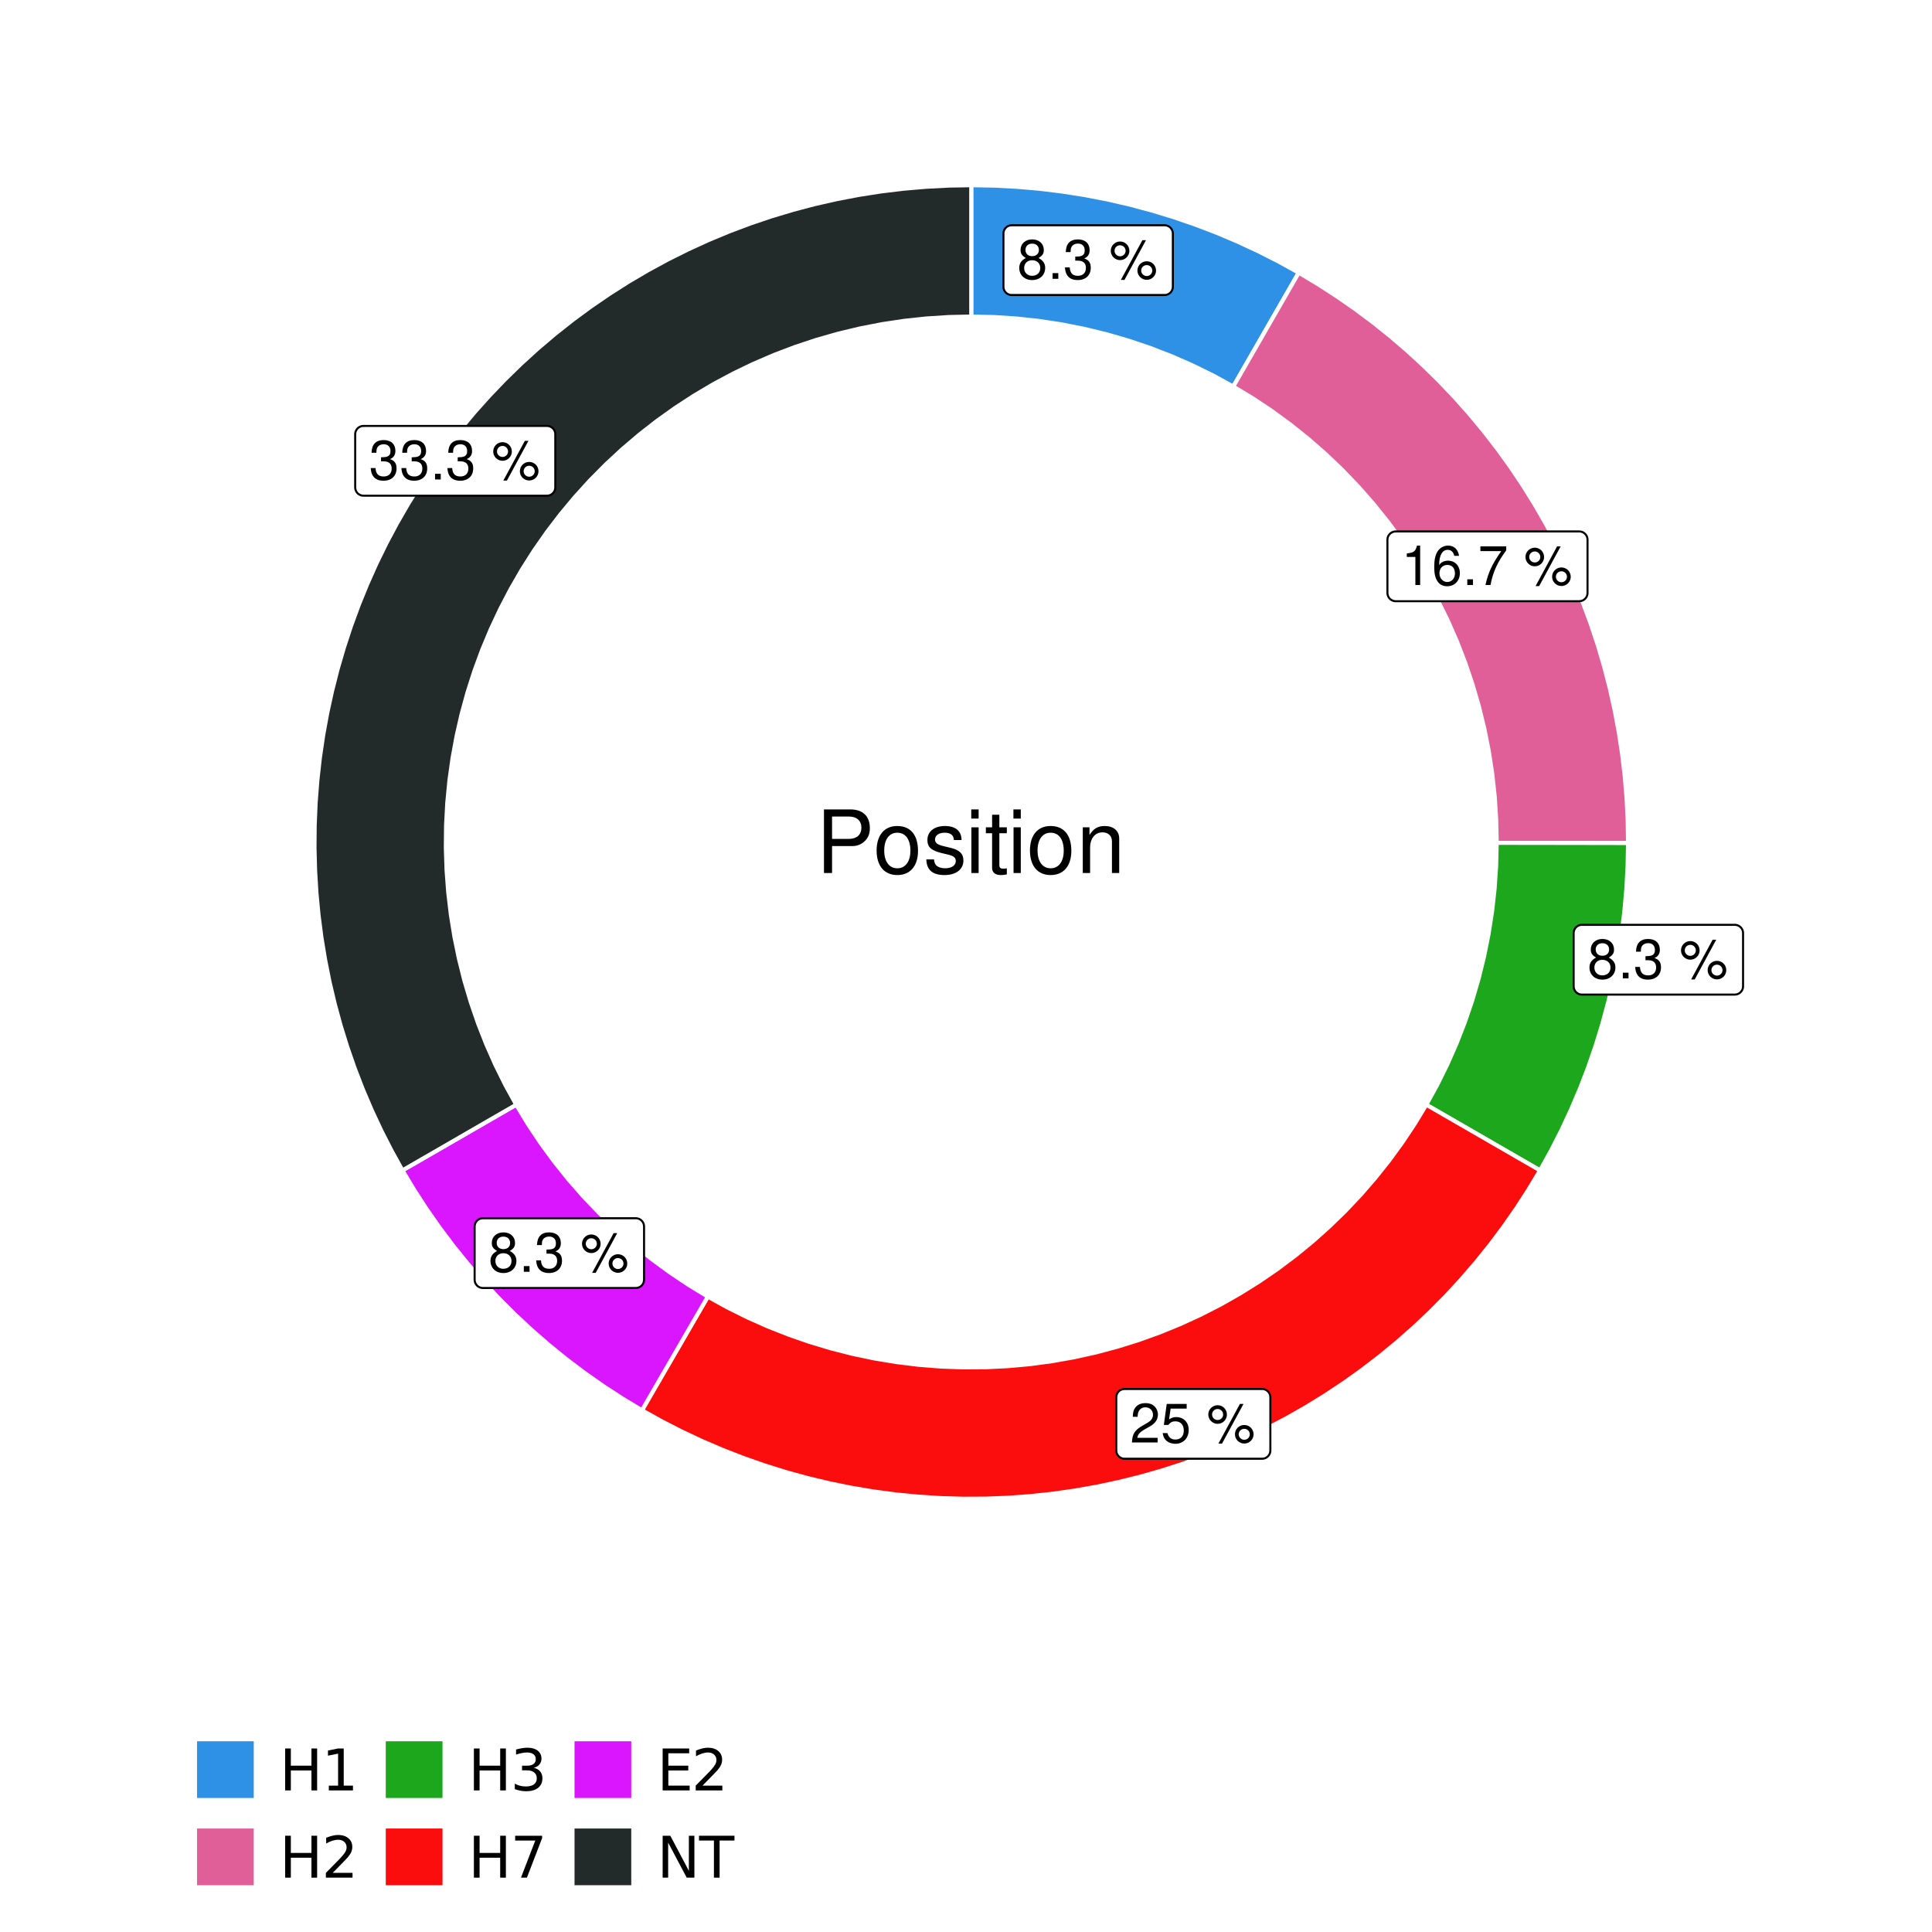 <?xml version="1.0" encoding="UTF-8"?>
<svg xmlns="http://www.w3.org/2000/svg" xmlns:xlink="http://www.w3.org/1999/xlink" width="504pt" height="504pt" viewBox="0 0 504 504" version="1.1">
<defs>
<g>
<symbol overflow="visible" id="glyph0-0">
<path style="stroke:none;" d=""/>
</symbol>
<symbol overflow="visible" id="glyph0-1">
<path style="stroke:none;" d="M 5.562 -5.422 C 6.609 -6.062 6.938 -6.562 6.938 -7.531 C 6.938 -9.156 5.703 -10.281 3.906 -10.281 C 2.141 -10.281 0.875 -9.156 0.875 -7.547 C 0.875 -6.562 1.203 -6.078 2.25 -5.422 C 1.094 -4.828 0.531 -4 0.531 -2.859 C 0.531 -0.984 1.906 0.328 3.906 0.328 C 5.906 0.328 7.297 -0.984 7.297 -2.859 C 7.297 -4 6.719 -4.828 5.562 -5.422 Z M 3.906 -9.172 C 4.984 -9.172 5.656 -8.531 5.656 -7.5 C 5.656 -6.547 4.969 -5.906 3.906 -5.906 C 2.844 -5.906 2.156 -6.547 2.156 -7.531 C 2.156 -8.531 2.844 -9.172 3.906 -9.172 Z M 3.906 -4.844 C 5.156 -4.844 6.016 -4.031 6.016 -2.828 C 6.016 -1.594 5.172 -0.781 3.875 -0.781 C 2.656 -0.781 1.812 -1.625 1.812 -2.812 C 1.812 -4.031 2.641 -4.844 3.906 -4.844 Z M 3.906 -4.844 "/>
</symbol>
<symbol overflow="visible" id="glyph0-2">
<path style="stroke:none;" d="M 2.719 -1.484 L 1.234 -1.484 L 1.234 0 L 2.719 0 Z M 2.719 -1.484 "/>
</symbol>
<symbol overflow="visible" id="glyph0-3">
<path style="stroke:none;" d="M 3.141 -4.734 L 3.828 -4.734 C 5.188 -4.734 5.922 -4.094 5.922 -2.859 C 5.922 -1.562 5.141 -0.781 3.844 -0.781 C 2.453 -0.781 1.797 -1.484 1.703 -2.984 L 0.453 -2.984 C 0.516 -2.156 0.656 -1.625 0.891 -1.172 C 1.422 -0.172 2.406 0.328 3.781 0.328 C 5.859 0.328 7.188 -0.922 7.188 -2.875 C 7.188 -4.188 6.703 -4.891 5.484 -5.312 C 6.422 -5.703 6.891 -6.406 6.891 -7.453 C 6.891 -9.219 5.75 -10.281 3.828 -10.281 C 1.797 -10.281 0.719 -9.141 0.672 -6.969 L 1.922 -6.969 C 1.938 -7.594 1.984 -7.953 2.141 -8.266 C 2.438 -8.844 3.062 -9.188 3.844 -9.188 C 4.953 -9.188 5.609 -8.516 5.609 -7.406 C 5.609 -6.688 5.359 -6.234 4.812 -6 C 4.469 -5.859 4.016 -5.797 3.141 -5.781 Z M 3.141 -4.734 "/>
</symbol>
<symbol overflow="visible" id="glyph0-4">
<path style="stroke:none;" d=""/>
</symbol>
<symbol overflow="visible" id="glyph0-5">
<path style="stroke:none;" d="M 2.828 -9.734 C 1.5 -9.734 0.406 -8.641 0.406 -7.312 C 0.406 -5.969 1.5 -4.875 2.844 -4.875 C 4.172 -4.875 5.266 -5.969 5.266 -7.281 C 5.266 -8.656 4.188 -9.734 2.828 -9.734 Z M 2.828 -8.75 C 3.641 -8.75 4.281 -8.109 4.281 -7.297 C 4.281 -6.516 3.625 -5.875 2.844 -5.875 C 2.047 -5.875 1.391 -6.516 1.391 -7.312 C 1.391 -8.109 2.031 -8.75 2.828 -8.75 Z M 8.656 -10.078 L 3.047 0.281 L 3.984 0.281 L 9.594 -10.078 Z M 9.781 -4.578 C 8.453 -4.578 7.359 -3.5 7.359 -2.156 C 7.359 -0.812 8.453 0.266 9.797 0.266 C 11.125 0.266 12.219 -0.812 12.219 -2.141 C 12.219 -3.5 11.141 -4.578 9.781 -4.578 Z M 9.781 -3.578 C 10.594 -3.578 11.234 -2.938 11.234 -2.141 C 11.234 -1.359 10.578 -0.719 9.797 -0.719 C 8.984 -0.719 8.344 -1.359 8.344 -2.156 C 8.344 -2.938 8.984 -3.578 9.781 -3.578 Z M 9.781 -3.578 "/>
</symbol>
<symbol overflow="visible" id="glyph0-6">
<path style="stroke:none;" d="M 3.688 -7.328 L 3.688 0 L 4.938 0 L 4.938 -10.281 L 4.109 -10.281 C 3.672 -8.703 3.391 -8.484 1.453 -8.234 L 1.453 -7.328 Z M 3.688 -7.328 "/>
</symbol>
<symbol overflow="visible" id="glyph0-7">
<path style="stroke:none;" d="M 7.078 -7.609 C 6.844 -9.281 5.766 -10.281 4.219 -10.281 C 3.109 -10.281 2.125 -9.734 1.516 -8.812 C 0.875 -7.812 0.609 -6.562 0.609 -4.688 C 0.609 -2.953 0.859 -1.859 1.469 -0.953 C 2 -0.109 2.891 0.328 4 0.328 C 5.922 0.328 7.297 -1.109 7.297 -3.109 C 7.297 -5 6.016 -6.344 4.203 -6.344 C 3.219 -6.344 2.438 -5.969 1.891 -5.219 C 1.906 -7.766 2.703 -9.172 4.141 -9.172 C 5.016 -9.172 5.625 -8.609 5.828 -7.609 Z M 4.047 -5.234 C 5.266 -5.234 6.016 -4.375 6.016 -3.016 C 6.016 -1.719 5.156 -0.781 4.016 -0.781 C 2.844 -0.781 1.969 -1.766 1.969 -3.078 C 1.969 -4.344 2.812 -5.234 4.047 -5.234 Z M 4.047 -5.234 "/>
</symbol>
<symbol overflow="visible" id="glyph0-8">
<path style="stroke:none;" d="M 7.391 -10.078 L 0.656 -10.078 L 0.656 -8.844 L 6.094 -8.844 C 3.703 -5.422 2.719 -3.312 1.969 0 L 3.297 0 C 3.859 -3.234 5.125 -6 7.391 -9.031 Z M 7.391 -10.078 "/>
</symbol>
<symbol overflow="visible" id="glyph0-9">
<path style="stroke:none;" d="M 7.188 -1.234 L 1.891 -1.234 C 2.016 -2.094 2.469 -2.625 3.719 -3.391 L 5.141 -4.188 C 6.547 -4.969 7.266 -6.016 7.266 -7.281 C 7.266 -8.141 6.922 -8.922 6.328 -9.484 C 5.734 -10.031 4.984 -10.281 4.031 -10.281 C 2.766 -10.281 1.812 -9.828 1.25 -8.938 C 0.891 -8.406 0.734 -7.766 0.719 -6.719 L 1.969 -6.719 C 2 -7.422 2.094 -7.828 2.266 -8.172 C 2.594 -8.797 3.234 -9.188 4 -9.188 C 5.141 -9.188 5.984 -8.359 5.984 -7.25 C 5.984 -6.422 5.516 -5.719 4.625 -5.203 L 3.312 -4.438 C 1.203 -3.234 0.594 -2.266 0.484 -0.016 L 7.188 -0.016 Z M 7.188 -1.234 "/>
</symbol>
<symbol overflow="visible" id="glyph0-10">
<path style="stroke:none;" d="M 6.766 -10.078 L 1.562 -10.078 L 0.812 -4.594 L 1.969 -4.594 C 2.547 -5.297 3.031 -5.531 3.828 -5.531 C 5.172 -5.531 6.016 -4.609 6.016 -3.109 C 6.016 -1.656 5.172 -0.781 3.812 -0.781 C 2.719 -0.781 2.047 -1.344 1.75 -2.469 L 0.5 -2.469 C 0.672 -1.656 0.812 -1.25 1.109 -0.875 C 1.672 -0.109 2.703 0.328 3.844 0.328 C 5.875 0.328 7.297 -1.156 7.297 -3.281 C 7.297 -5.281 5.969 -6.641 4.031 -6.641 C 3.328 -6.641 2.766 -6.453 2.172 -6.031 L 2.578 -8.844 L 6.766 -8.844 Z M 6.766 -10.078 "/>
</symbol>
<symbol overflow="visible" id="glyph1-0">
<path style="stroke:none;" d=""/>
</symbol>
<symbol overflow="visible" id="glyph1-1">
<path style="stroke:none;" d="M 4.188 -7.031 L 9.406 -7.031 C 10.703 -7.031 11.719 -7.422 12.609 -8.219 C 13.609 -9.125 14.047 -10.203 14.047 -11.719 C 14.047 -14.844 12.203 -16.594 8.922 -16.594 L 2.078 -16.594 L 2.078 0 L 4.188 0 Z M 4.188 -8.906 L 4.188 -14.734 L 8.609 -14.734 C 10.625 -14.734 11.844 -13.641 11.844 -11.812 C 11.844 -10 10.625 -8.906 8.609 -8.906 Z M 4.188 -8.906 "/>
</symbol>
<symbol overflow="visible" id="glyph1-2">
<path style="stroke:none;" d="M 6.188 -12.266 C 2.828 -12.266 0.812 -9.875 0.812 -5.875 C 0.812 -1.844 2.828 0.531 6.219 0.531 C 9.578 0.531 11.609 -1.859 11.609 -5.781 C 11.609 -9.922 9.656 -12.266 6.188 -12.266 Z M 6.219 -10.516 C 8.359 -10.516 9.625 -8.766 9.625 -5.812 C 9.625 -2.984 8.312 -1.234 6.219 -1.234 C 4.094 -1.234 2.797 -2.984 2.797 -5.875 C 2.797 -8.766 4.094 -10.516 6.219 -10.516 Z M 6.219 -10.516 "/>
</symbol>
<symbol overflow="visible" id="glyph1-3">
<path style="stroke:none;" d="M 9.969 -8.609 C 9.953 -10.953 8.406 -12.266 5.641 -12.266 C 2.875 -12.266 1.062 -10.844 1.062 -8.625 C 1.062 -6.766 2.031 -5.875 4.844 -5.188 L 6.625 -4.766 C 7.938 -4.438 8.469 -3.969 8.469 -3.125 C 8.469 -1.984 7.359 -1.234 5.688 -1.234 C 4.672 -1.234 3.797 -1.531 3.328 -2.031 C 3.031 -2.375 2.891 -2.703 2.781 -3.547 L 0.781 -3.547 C 0.859 -0.797 2.406 0.531 5.531 0.531 C 8.531 0.531 10.453 -0.953 10.453 -3.25 C 10.453 -5.031 9.453 -6.016 7.078 -6.578 L 5.266 -7.016 C 3.703 -7.375 3.047 -7.875 3.047 -8.719 C 3.047 -9.828 4.031 -10.516 5.578 -10.516 C 7.109 -10.516 7.922 -9.859 7.969 -8.609 Z M 9.969 -8.609 "/>
</symbol>
<symbol overflow="visible" id="glyph1-4">
<path style="stroke:none;" d="M 3.422 -11.922 L 1.531 -11.922 L 1.531 0 L 3.422 0 Z M 3.422 -16.594 L 1.5 -16.594 L 1.5 -14.203 L 3.422 -14.203 Z M 3.422 -16.594 "/>
</symbol>
<symbol overflow="visible" id="glyph1-5">
<path style="stroke:none;" d="M 5.781 -11.922 L 3.828 -11.922 L 3.828 -15.203 L 1.938 -15.203 L 1.938 -11.922 L 0.312 -11.922 L 0.312 -10.375 L 1.938 -10.375 L 1.938 -1.359 C 1.938 -0.141 2.75 0.531 4.234 0.531 C 4.734 0.531 5.141 0.484 5.781 0.359 L 5.781 -1.234 C 5.516 -1.156 5.266 -1.141 4.875 -1.141 C 4.047 -1.141 3.828 -1.359 3.828 -2.203 L 3.828 -10.375 L 5.781 -10.375 Z M 5.781 -11.922 "/>
</symbol>
<symbol overflow="visible" id="glyph1-6">
<path style="stroke:none;" d="M 1.594 -11.922 L 1.594 0 L 3.5 0 L 3.5 -6.578 C 3.5 -9.016 4.781 -10.609 6.734 -10.609 C 8.234 -10.609 9.203 -9.703 9.203 -8.266 L 9.203 0 L 11.094 0 L 11.094 -9.016 C 11.094 -11 9.609 -12.266 7.312 -12.266 C 5.531 -12.266 4.391 -11.594 3.344 -9.922 L 3.344 -11.922 Z M 1.594 -11.922 "/>
</symbol>
<symbol overflow="visible" id="glyph2-0">
<path style="stroke:none;" d="M 0.75 2.656 L 0.75 -10.578 L 8.25 -10.578 L 8.25 2.656 Z M 1.594 1.812 L 7.406 1.812 L 7.406 -9.734 L 1.594 -9.734 Z M 1.594 1.812 "/>
</symbol>
<symbol overflow="visible" id="glyph2-1">
<path style="stroke:none;" d="M 1.469 -10.938 L 2.953 -10.938 L 2.953 -6.453 L 8.328 -6.453 L 8.328 -10.938 L 9.812 -10.938 L 9.812 0 L 8.328 0 L 8.328 -5.203 L 2.953 -5.203 L 2.953 0 L 1.469 0 Z M 1.469 -10.938 "/>
</symbol>
<symbol overflow="visible" id="glyph2-2">
<path style="stroke:none;" d="M 1.859 -1.25 L 4.281 -1.25 L 4.281 -9.594 L 1.641 -9.062 L 1.641 -10.406 L 4.266 -10.938 L 5.75 -10.938 L 5.75 -1.25 L 8.156 -1.25 L 8.156 0 L 1.859 0 Z M 1.859 -1.25 "/>
</symbol>
<symbol overflow="visible" id="glyph2-3">
<path style="stroke:none;" d="M 2.875 -1.25 L 8.047 -1.25 L 8.047 0 L 1.094 0 L 1.094 -1.25 C 1.656 -1.82 2.422 -2.598 3.391 -3.578 C 4.359 -4.555 4.969 -5.191 5.219 -5.484 C 5.695 -6.016 6.031 -6.461 6.219 -6.828 C 6.406 -7.203 6.5 -7.566 6.5 -7.922 C 6.5 -8.504 6.297 -8.977 5.891 -9.344 C 5.484 -9.707 4.953 -9.891 4.297 -9.891 C 3.828 -9.891 3.332 -9.805 2.812 -9.641 C 2.301 -9.484 1.754 -9.238 1.172 -8.906 L 1.172 -10.406 C 1.766 -10.645 2.32 -10.828 2.844 -10.953 C 3.363 -11.078 3.836 -11.141 4.266 -11.141 C 5.398 -11.141 6.301 -10.852 6.969 -10.281 C 7.645 -9.719 7.984 -8.961 7.984 -8.016 C 7.984 -7.566 7.898 -7.141 7.734 -6.734 C 7.566 -6.328 7.258 -5.852 6.812 -5.312 C 6.688 -5.164 6.297 -4.754 5.641 -4.078 C 4.992 -3.398 4.07 -2.457 2.875 -1.25 Z M 2.875 -1.25 "/>
</symbol>
<symbol overflow="visible" id="glyph2-4">
<path style="stroke:none;" d="M 6.094 -5.891 C 6.801 -5.742 7.352 -5.43 7.75 -4.953 C 8.145 -4.473 8.344 -3.879 8.344 -3.172 C 8.344 -2.098 7.969 -1.266 7.219 -0.672 C 6.477 -0.078 5.426 0.219 4.062 0.219 C 3.602 0.219 3.129 0.172 2.641 0.078 C 2.16 -0.016 1.66 -0.148 1.141 -0.328 L 1.141 -1.766 C 1.555 -1.523 2.004 -1.344 2.484 -1.219 C 2.973 -1.094 3.484 -1.031 4.016 -1.031 C 4.941 -1.031 5.648 -1.211 6.141 -1.578 C 6.629 -1.941 6.875 -2.473 6.875 -3.172 C 6.875 -3.816 6.645 -4.32 6.188 -4.688 C 5.738 -5.051 5.113 -5.234 4.312 -5.234 L 3.031 -5.234 L 3.031 -6.453 L 4.359 -6.453 C 5.086 -6.453 5.645 -6.598 6.031 -6.891 C 6.414 -7.18 6.609 -7.598 6.609 -8.141 C 6.609 -8.703 6.41 -9.133 6.016 -9.438 C 5.617 -9.738 5.051 -9.891 4.312 -9.891 C 3.906 -9.891 3.469 -9.844 3 -9.75 C 2.539 -9.664 2.031 -9.531 1.469 -9.344 L 1.469 -10.672 C 2.031 -10.828 2.555 -10.941 3.047 -11.016 C 3.535 -11.098 4 -11.141 4.438 -11.141 C 5.562 -11.141 6.453 -10.883 7.109 -10.375 C 7.766 -9.863 8.094 -9.172 8.094 -8.297 C 8.094 -7.691 7.914 -7.18 7.562 -6.766 C 7.219 -6.348 6.727 -6.055 6.094 -5.891 Z M 6.094 -5.891 "/>
</symbol>
<symbol overflow="visible" id="glyph2-5">
<path style="stroke:none;" d="M 1.234 -10.938 L 8.266 -10.938 L 8.266 -10.312 L 4.297 0 L 2.75 0 L 6.484 -9.688 L 1.234 -9.688 Z M 1.234 -10.938 "/>
</symbol>
<symbol overflow="visible" id="glyph2-6">
<path style="stroke:none;" d="M 1.469 -10.938 L 8.391 -10.938 L 8.391 -9.688 L 2.953 -9.688 L 2.953 -6.453 L 8.156 -6.453 L 8.156 -5.203 L 2.953 -5.203 L 2.953 -1.25 L 8.516 -1.25 L 8.516 0 L 1.469 0 Z M 1.469 -10.938 "/>
</symbol>
<symbol overflow="visible" id="glyph2-7">
<path style="stroke:none;" d="M 1.469 -10.938 L 3.469 -10.938 L 8.312 -1.781 L 8.312 -10.938 L 9.75 -10.938 L 9.75 0 L 7.75 0 L 2.906 -9.141 L 2.906 0 L 1.469 0 Z M 1.469 -10.938 "/>
</symbol>
<symbol overflow="visible" id="glyph2-8">
<path style="stroke:none;" d="M -0.047 -10.938 L 9.203 -10.938 L 9.203 -9.688 L 5.328 -9.688 L 5.328 0 L 3.844 0 L 3.844 -9.688 L -0.047 -9.688 Z M -0.047 -10.938 "/>
</symbol>
</g>
<clipPath id="clip1">
  <path d="M 30.98 0 L 473.023 0 L 473.023 504 L 30.98 504 Z M 30.98 0 "/>
</clipPath>
<clipPath id="clip2">
  <path d="M 39.199 5.48 L 467.543 5.48 L 467.543 433.824 L 39.199 433.824 Z M 39.199 5.48 "/>
</clipPath>
</defs>
<g id="surface4">
<rect x="0" y="0" width="504" height="504" style="fill:rgb(100%,100%,100%);fill-opacity:1;stroke:none;"/>
<g clip-path="url(#clip1)" clip-rule="nonzero">
<path style="fill-rule:nonzero;fill:rgb(100%,100%,100%);fill-opacity:1;stroke-width:1.067;stroke-linecap:round;stroke-linejoin:round;stroke:rgb(100%,100%,100%);stroke-opacity:1;stroke-miterlimit:10;" d="M 30.98 504 L 473.023 504 L 473.023 0 L 30.98 0 Z M 30.98 504 "/>
</g>
<g clip-path="url(#clip2)" clip-rule="nonzero">
<path style=" stroke:none;fill-rule:nonzero;fill:rgb(100%,100%,100%);fill-opacity:1;" d="M 39.199 433.824 L 467.543 433.824 L 467.543 5.48 L 39.199 5.48 Z M 39.199 433.824 "/>
</g>
<path style="fill-rule:nonzero;fill:rgb(18.039%,56.863%,89.804%);fill-opacity:1;stroke-width:1.067;stroke-linecap:butt;stroke-linejoin:miter;stroke:rgb(100%,100%,100%);stroke-opacity:1;stroke-miterlimit:10;" d="M 321.719 100.836 L 325.137 94.898 L 328.555 88.957 L 331.969 83.016 L 338.805 71.133 L 333.586 68.25 L 328.27 65.551 L 322.863 63.039 L 317.371 60.715 L 311.801 58.586 L 306.164 56.648 L 300.457 54.91 L 294.699 53.371 L 288.887 52.035 L 283.035 50.902 L 277.145 49.973 L 271.227 49.246 L 265.285 48.73 L 259.332 48.418 L 253.371 48.312 L 253.371 82.582 L 259.332 82.711 L 265.281 83.102 L 271.207 83.746 L 277.102 84.652 L 282.949 85.812 L 288.742 87.223 L 294.469 88.887 L 300.117 90.797 L 305.676 92.953 L 311.137 95.348 L 316.488 97.977 Z M 321.719 100.836 "/>
<path style="fill-rule:nonzero;fill:rgb(88.235%,37.255%,60%);fill-opacity:1;stroke-width:1.067;stroke-linecap:butt;stroke-linejoin:miter;stroke:rgb(100%,100%,100%);stroke-opacity:1;stroke-miterlimit:10;" d="M 390.441 219.867 L 397.293 219.879 L 404.148 219.887 L 411 219.898 L 417.855 219.91 L 424.707 219.922 L 424.617 214.117 L 424.332 208.32 L 423.852 202.535 L 423.172 196.77 L 422.301 191.031 L 421.234 185.324 L 419.973 179.656 L 418.523 174.035 L 416.883 168.469 L 415.055 162.957 L 413.043 157.512 L 410.848 152.141 L 408.469 146.844 L 405.914 141.633 L 403.184 136.508 L 400.281 131.48 L 397.207 126.555 L 393.973 121.734 L 390.574 117.031 L 387.02 112.441 L 383.312 107.973 L 379.453 103.637 L 375.453 99.434 L 371.309 95.367 L 367.031 91.441 L 362.621 87.664 L 358.09 84.039 L 353.434 80.57 L 348.664 77.262 L 343.789 74.113 L 338.805 71.133 L 331.969 83.016 L 328.555 88.957 L 325.137 94.898 L 321.719 100.836 L 326.852 103.941 L 331.844 107.266 L 336.684 110.809 L 341.367 114.559 L 345.879 118.508 L 350.219 122.652 L 354.367 126.98 L 358.324 131.488 L 362.082 136.164 L 365.629 141 L 368.965 145.988 L 372.074 151.117 L 374.961 156.375 L 377.613 161.754 L 380.027 167.246 L 382.199 172.84 L 384.121 178.52 L 385.797 184.277 L 387.219 190.105 L 388.383 195.992 L 389.289 201.922 L 389.934 207.883 L 390.316 213.871 Z M 390.441 219.867 "/>
<path style="fill-rule:nonzero;fill:rgb(10.98%,65.49%,10.98%);fill-opacity:1;stroke-width:1.067;stroke-linecap:butt;stroke-linejoin:miter;stroke:rgb(100%,100%,100%);stroke-opacity:1;stroke-miterlimit:10;" d="M 372.074 288.188 L 378.012 291.613 L 383.945 295.039 L 389.883 298.469 L 395.816 301.895 L 401.754 305.32 L 404.645 300.105 L 407.352 294.793 L 409.871 289.391 L 412.203 283.902 L 414.344 278.336 L 416.289 272.699 L 418.035 267 L 419.582 261.242 L 420.93 255.434 L 422.074 249.582 L 423.012 243.691 L 423.746 237.777 L 424.273 231.836 L 424.594 225.883 L 424.707 219.922 L 417.855 219.91 L 411 219.898 L 404.148 219.887 L 397.293 219.879 L 390.441 219.867 L 390.301 225.828 L 389.902 231.777 L 389.246 237.703 L 388.332 243.594 L 387.164 249.441 L 385.742 255.23 L 384.07 260.953 L 382.148 266.602 L 379.984 272.156 L 377.582 277.613 L 374.945 282.961 Z M 372.074 288.188 "/>
<path style="fill-rule:nonzero;fill:rgb(98.431%,5.098%,5.098%);fill-opacity:1;stroke-width:1.067;stroke-linecap:butt;stroke-linejoin:miter;stroke:rgb(100%,100%,100%);stroke-opacity:1;stroke-miterlimit:10;" d="M 184.648 338.25 L 181.211 344.18 L 177.777 350.109 L 170.902 361.969 L 167.469 367.898 L 172.586 370.75 L 177.797 373.422 L 183.094 375.914 L 188.477 378.223 L 193.934 380.348 L 199.461 382.285 L 205.051 384.035 L 210.695 385.59 L 216.391 386.953 L 222.129 388.117 L 227.906 389.086 L 233.711 389.859 L 239.539 390.43 L 245.383 390.805 L 251.238 390.977 L 257.094 390.949 L 262.945 390.723 L 268.789 390.293 L 274.609 389.668 L 280.406 388.844 L 286.176 387.82 L 291.902 386.602 L 297.586 385.188 L 303.215 383.578 L 308.789 381.777 L 314.297 379.789 L 319.734 377.613 L 325.094 375.254 L 330.371 372.711 L 335.555 369.992 L 340.648 367.094 L 345.633 364.027 L 350.516 360.789 L 355.281 357.387 L 359.93 353.824 L 364.453 350.102 L 368.844 346.23 L 373.102 342.211 L 377.223 338.047 L 381.195 333.742 L 385.02 329.309 L 388.691 324.746 L 392.203 320.059 L 395.555 315.258 L 398.738 310.34 L 401.754 305.32 L 395.816 301.895 L 389.883 298.469 L 383.945 295.039 L 378.012 291.613 L 372.074 288.188 L 369.059 293.168 L 365.828 298.016 L 362.398 302.723 L 358.77 307.281 L 354.953 311.68 L 350.953 315.91 L 346.773 319.969 L 342.43 323.848 L 337.922 327.539 L 333.262 331.031 L 328.457 334.324 L 323.52 337.41 L 318.453 340.285 L 313.27 342.941 L 307.977 345.375 L 302.586 347.582 L 297.105 349.559 L 291.547 351.297 L 285.922 352.801 L 280.234 354.062 L 274.5 355.082 L 268.727 355.859 L 262.926 356.387 L 257.109 356.672 L 251.285 356.707 L 245.465 356.492 L 239.656 356.035 L 233.875 355.328 L 228.129 354.379 L 222.43 353.184 L 216.785 351.75 L 211.203 350.074 L 205.703 348.164 L 200.285 346.023 L 194.965 343.656 L 189.75 341.062 Z M 184.648 338.25 "/>
<path style="fill-rule:nonzero;fill:rgb(85.49%,8.627%,100%);fill-opacity:1;stroke-width:1.067;stroke-linecap:butt;stroke-linejoin:miter;stroke:rgb(100%,100%,100%);stroke-opacity:1;stroke-miterlimit:10;" d="M 134.664 288.188 L 128.727 291.613 L 122.793 295.039 L 116.859 298.469 L 110.922 301.895 L 104.988 305.32 L 108.059 310.43 L 111.305 315.434 L 114.723 320.316 L 118.309 325.082 L 122.059 329.715 L 125.969 334.219 L 130.031 338.582 L 134.246 342.801 L 138.602 346.871 L 143.098 350.789 L 147.727 354.547 L 152.484 358.141 L 157.367 361.566 L 162.363 364.82 L 167.469 367.898 L 170.902 361.969 L 177.777 350.109 L 181.211 344.18 L 184.648 338.25 L 179.555 335.148 L 174.602 331.828 L 169.797 328.297 L 165.152 324.562 L 160.676 320.625 L 156.371 316.5 L 152.25 312.188 L 148.32 307.703 L 144.594 303.051 L 141.066 298.242 L 137.758 293.285 Z M 134.664 288.188 "/>
<path style="fill-rule:nonzero;fill:rgb(13.333%,16.471%,16.471%);fill-opacity:1;stroke-width:1.067;stroke-linecap:butt;stroke-linejoin:miter;stroke:rgb(100%,100%,100%);stroke-opacity:1;stroke-miterlimit:10;" d="M 253.371 82.582 L 253.371 48.312 L 247.488 48.414 L 241.613 48.719 L 235.754 49.223 L 229.914 49.926 L 224.102 50.832 L 218.324 51.938 L 212.586 53.238 L 206.898 54.738 L 201.262 56.43 L 195.691 58.312 L 190.188 60.391 L 184.758 62.652 L 179.406 65.102 L 174.145 67.73 L 168.977 70.539 L 163.91 73.523 L 158.945 76.68 L 154.094 80.008 L 149.359 83.496 L 144.746 87.148 L 140.262 90.953 L 135.91 94.914 L 131.695 99.02 L 127.629 103.266 L 123.707 107.652 L 119.938 112.168 L 116.328 116.812 L 112.879 121.578 L 109.594 126.457 L 106.48 131.449 L 103.539 136.543 L 100.773 141.734 L 98.188 147.02 L 95.789 152.391 L 93.57 157.836 L 91.543 163.359 L 89.707 168.949 L 88.062 174.598 L 86.613 180.297 L 85.359 186.043 L 84.305 191.832 L 83.449 197.652 L 82.797 203.496 L 82.34 209.363 L 82.09 215.238 L 82.039 221.121 L 82.191 227.004 L 82.543 232.875 L 83.098 238.73 L 83.852 244.566 L 84.809 250.367 L 85.961 256.137 L 87.312 261.863 L 88.859 267.539 L 90.602 273.156 L 92.535 278.711 L 94.656 284.199 L 96.965 289.609 L 99.457 294.938 L 102.133 300.176 L 104.988 305.32 L 110.922 301.895 L 116.859 298.469 L 122.793 295.039 L 128.727 291.613 L 134.664 288.188 L 131.844 283.051 L 129.246 277.801 L 126.875 272.445 L 124.734 266.992 L 122.828 261.449 L 121.16 255.836 L 119.738 250.152 L 118.555 244.414 L 117.621 238.633 L 116.934 232.812 L 116.496 226.973 L 116.309 221.117 L 116.371 215.258 L 116.684 209.41 L 117.246 203.578 L 118.059 197.773 L 119.113 192.012 L 120.418 186.301 L 121.965 180.652 L 123.75 175.07 L 125.773 169.574 L 128.031 164.168 L 130.516 158.863 L 133.227 153.668 L 136.156 148.594 L 139.297 143.652 L 142.648 138.848 L 146.203 134.191 L 149.953 129.688 L 153.891 125.352 L 158.012 121.188 L 162.309 117.203 L 166.77 113.406 L 171.387 109.801 L 176.156 106.398 L 181.066 103.203 L 186.105 100.219 L 191.273 97.453 L 196.551 94.914 L 201.934 92.598 L 207.406 90.516 L 212.969 88.672 L 218.602 87.062 L 224.297 85.699 L 230.051 84.578 L 235.84 83.707 L 241.668 83.082 L 247.512 82.707 Z M 253.371 82.582 "/>
<path style="fill-rule:nonzero;fill:rgb(100%,100%,100%);fill-opacity:1;stroke-width:0.533;stroke-linecap:round;stroke-linejoin:round;stroke:rgb(0%,0%,0%);stroke-opacity:1;stroke-miterlimit:10;" d="M 263.922 76.961 L 303.801 76.961 L 303.715 76.961 L 304.062 76.945 L 304.402 76.879 L 304.727 76.754 L 305.027 76.582 L 305.297 76.359 L 305.527 76.102 L 305.715 75.805 L 305.852 75.488 L 305.934 75.148 L 305.961 74.801 L 305.961 60.922 L 305.934 60.578 L 305.852 60.238 L 305.715 59.918 L 305.527 59.625 L 305.297 59.363 L 305.027 59.145 L 304.727 58.973 L 304.402 58.848 L 304.062 58.777 L 303.801 58.762 L 263.922 58.762 L 264.18 58.777 L 263.836 58.766 L 263.488 58.805 L 263.156 58.902 L 262.84 59.051 L 262.555 59.25 L 262.305 59.492 L 262.094 59.77 L 261.934 60.074 L 261.824 60.406 L 261.77 60.75 L 261.762 60.922 L 261.762 74.801 L 261.77 74.629 L 261.77 74.977 L 261.824 75.32 L 261.934 75.648 L 262.094 75.957 L 262.305 76.234 L 262.555 76.477 L 262.84 76.672 L 263.156 76.824 L 263.488 76.918 L 263.836 76.961 Z M 263.922 76.961 "/>
<g style="fill:rgb(0%,0%,0%);fill-opacity:1;">
  <use xlink:href="#glyph0-1" x="265.359" y="72.733"/>
  <use xlink:href="#glyph0-2" x="273.359" y="72.733"/>
  <use xlink:href="#glyph0-3" x="277.359" y="72.733"/>
  <use xlink:href="#glyph0-4" x="285.359" y="72.733"/>
  <use xlink:href="#glyph0-5" x="289.359" y="72.733"/>
</g>
<path style="fill-rule:nonzero;fill:rgb(100%,100%,100%);fill-opacity:1;stroke-width:0.533;stroke-linecap:round;stroke-linejoin:round;stroke:rgb(0%,0%,0%);stroke-opacity:1;stroke-miterlimit:10;" d="M 364.098 156.836 L 411.977 156.836 L 411.891 156.836 L 412.238 156.82 L 412.578 156.75 L 412.902 156.629 L 413.203 156.453 L 413.473 156.234 L 413.703 155.973 L 413.891 155.68 L 414.027 155.359 L 414.109 155.023 L 414.137 154.676 L 414.137 140.797 L 414.109 140.449 L 414.027 140.113 L 413.891 139.793 L 413.703 139.5 L 413.473 139.238 L 413.203 139.02 L 412.902 138.844 L 412.578 138.723 L 412.238 138.652 L 411.977 138.637 L 364.098 138.637 L 364.359 138.652 L 364.012 138.637 L 363.664 138.68 L 363.332 138.777 L 363.02 138.926 L 362.73 139.125 L 362.48 139.363 L 362.273 139.641 L 362.109 139.949 L 362 140.281 L 361.945 140.621 L 361.938 140.797 L 361.938 154.676 L 361.945 154.504 L 361.945 154.852 L 362 155.195 L 362.109 155.523 L 362.273 155.832 L 362.48 156.109 L 362.73 156.352 L 363.02 156.547 L 363.332 156.695 L 363.664 156.793 L 364.012 156.836 Z M 364.098 156.836 "/>
<g style="fill:rgb(0%,0%,0%);fill-opacity:1;">
  <use xlink:href="#glyph0-6" x="365.539" y="152.608"/>
  <use xlink:href="#glyph0-7" x="373.539" y="152.608"/>
  <use xlink:href="#glyph0-2" x="381.539" y="152.608"/>
  <use xlink:href="#glyph0-8" x="385.539" y="152.608"/>
  <use xlink:href="#glyph0-4" x="393.539" y="152.608"/>
  <use xlink:href="#glyph0-5" x="397.539" y="152.608"/>
</g>
<path style="fill-rule:nonzero;fill:rgb(100%,100%,100%);fill-opacity:1;stroke-width:0.533;stroke-linecap:round;stroke-linejoin:round;stroke:rgb(0%,0%,0%);stroke-opacity:1;stroke-miterlimit:10;" d="M 412.672 259.457 L 452.551 259.457 L 452.465 259.457 L 452.812 259.441 L 453.152 259.375 L 453.477 259.25 L 453.777 259.074 L 454.047 258.855 L 454.277 258.598 L 454.465 258.301 L 454.602 257.98 L 454.684 257.645 L 454.711 257.297 L 454.711 243.418 L 454.684 243.07 L 454.602 242.734 L 454.465 242.414 L 454.277 242.121 L 454.047 241.859 L 453.777 241.641 L 453.477 241.469 L 453.152 241.344 L 452.812 241.273 L 452.551 241.258 L 412.672 241.258 L 412.934 241.273 L 412.586 241.262 L 412.238 241.301 L 411.906 241.398 L 411.59 241.547 L 411.305 241.746 L 411.055 241.984 L 410.848 242.266 L 410.684 242.57 L 410.574 242.902 L 410.52 243.246 L 410.512 243.418 L 410.512 257.297 L 410.52 257.125 L 410.52 257.473 L 410.574 257.816 L 410.684 258.145 L 410.848 258.453 L 411.055 258.73 L 411.305 258.973 L 411.59 259.168 L 411.906 259.316 L 412.238 259.414 L 412.586 259.457 Z M 412.672 259.457 "/>
<g style="fill:rgb(0%,0%,0%);fill-opacity:1;">
  <use xlink:href="#glyph0-1" x="414.113" y="255.229"/>
  <use xlink:href="#glyph0-2" x="422.113" y="255.229"/>
  <use xlink:href="#glyph0-3" x="426.113" y="255.229"/>
  <use xlink:href="#glyph0-4" x="434.113" y="255.229"/>
  <use xlink:href="#glyph0-5" x="438.113" y="255.229"/>
</g>
<path style="fill-rule:nonzero;fill:rgb(100%,100%,100%);fill-opacity:1;stroke-width:0.533;stroke-linecap:round;stroke-linejoin:round;stroke:rgb(0%,0%,0%);stroke-opacity:1;stroke-miterlimit:10;" d="M 293.359 380.543 L 329.238 380.543 L 329.152 380.543 L 329.5 380.527 L 329.84 380.457 L 330.164 380.336 L 330.465 380.16 L 330.734 379.941 L 330.965 379.68 L 331.152 379.387 L 331.289 379.066 L 331.371 378.73 L 331.398 378.383 L 331.398 364.504 L 331.371 364.156 L 331.289 363.82 L 331.152 363.5 L 330.965 363.207 L 330.734 362.945 L 330.465 362.727 L 330.164 362.551 L 329.84 362.43 L 329.5 362.359 L 329.238 362.344 L 293.359 362.344 L 293.621 362.359 L 293.273 362.344 L 292.926 362.387 L 292.594 362.484 L 292.281 362.633 L 291.992 362.828 L 291.742 363.07 L 291.535 363.348 L 291.371 363.656 L 291.262 363.984 L 291.207 364.328 L 291.199 364.504 L 291.199 378.383 L 291.207 378.211 L 291.207 378.559 L 291.262 378.898 L 291.371 379.23 L 291.535 379.539 L 291.742 379.816 L 291.992 380.055 L 292.281 380.254 L 292.594 380.402 L 292.926 380.5 L 293.273 380.543 Z M 293.359 380.543 "/>
<g style="fill:rgb(0%,0%,0%);fill-opacity:1;">
  <use xlink:href="#glyph0-9" x="294.801" y="376.312"/>
  <use xlink:href="#glyph0-10" x="302.801" y="376.312"/>
  <use xlink:href="#glyph0-4" x="310.801" y="376.312"/>
  <use xlink:href="#glyph0-5" x="314.801" y="376.312"/>
</g>
<path style="fill-rule:nonzero;fill:rgb(100%,100%,100%);fill-opacity:1;stroke-width:0.533;stroke-linecap:round;stroke-linejoin:round;stroke:rgb(0%,0%,0%);stroke-opacity:1;stroke-miterlimit:10;" d="M 125.977 336 L 165.855 336 L 165.77 335.996 L 166.117 335.984 L 166.457 335.914 L 166.785 335.793 L 167.086 335.617 L 167.355 335.398 L 167.586 335.137 L 167.77 334.844 L 167.906 334.523 L 167.988 334.188 L 168.016 333.84 L 168.016 319.961 L 167.988 319.613 L 167.906 319.277 L 167.77 318.957 L 167.586 318.66 L 167.355 318.402 L 167.086 318.184 L 166.785 318.008 L 166.457 317.887 L 166.117 317.816 L 165.855 317.801 L 125.977 317.801 L 126.238 317.816 L 125.891 317.801 L 125.547 317.844 L 125.211 317.941 L 124.898 318.09 L 124.609 318.285 L 124.359 318.527 L 124.152 318.805 L 123.988 319.113 L 123.879 319.441 L 123.824 319.785 L 123.816 319.961 L 123.816 333.84 L 123.824 333.664 L 123.824 334.012 L 123.879 334.355 L 123.988 334.688 L 124.152 334.992 L 124.359 335.273 L 124.609 335.512 L 124.898 335.711 L 125.211 335.859 L 125.547 335.957 L 125.891 335.996 Z M 125.977 336 "/>
<g style="fill:rgb(0%,0%,0%);fill-opacity:1;">
  <use xlink:href="#glyph0-1" x="127.418" y="331.769"/>
  <use xlink:href="#glyph0-2" x="135.418" y="331.769"/>
  <use xlink:href="#glyph0-3" x="139.418" y="331.769"/>
  <use xlink:href="#glyph0-4" x="147.418" y="331.769"/>
  <use xlink:href="#glyph0-5" x="151.418" y="331.769"/>
</g>
<path style="fill-rule:nonzero;fill:rgb(100%,100%,100%);fill-opacity:1;stroke-width:0.533;stroke-linecap:round;stroke-linejoin:round;stroke:rgb(0%,0%,0%);stroke-opacity:1;stroke-miterlimit:10;" d="M 94.82 129.312 L 142.699 129.312 L 142.613 129.312 L 142.961 129.297 L 143.301 129.227 L 143.625 129.105 L 143.926 128.93 L 144.195 128.711 L 144.426 128.449 L 144.613 128.156 L 144.75 127.836 L 144.832 127.5 L 144.859 127.152 L 144.859 113.273 L 144.832 112.926 L 144.75 112.59 L 144.613 112.27 L 144.426 111.977 L 144.195 111.715 L 143.926 111.496 L 143.625 111.32 L 143.301 111.199 L 142.961 111.129 L 142.699 111.113 L 94.82 111.113 L 95.078 111.129 L 94.734 111.113 L 94.387 111.156 L 94.055 111.254 L 93.738 111.402 L 93.453 111.598 L 93.203 111.84 L 92.992 112.117 L 92.832 112.426 L 92.723 112.754 L 92.668 113.098 L 92.66 113.273 L 92.66 127.152 L 92.668 126.98 L 92.668 127.328 L 92.723 127.668 L 92.832 128 L 92.992 128.309 L 93.203 128.586 L 93.453 128.824 L 93.738 129.023 L 94.055 129.172 L 94.387 129.27 L 94.734 129.312 Z M 94.82 129.312 "/>
<g style="fill:rgb(0%,0%,0%);fill-opacity:1;">
  <use xlink:href="#glyph0-3" x="96.258" y="125.081"/>
  <use xlink:href="#glyph0-3" x="104.258" y="125.081"/>
  <use xlink:href="#glyph0-2" x="112.258" y="125.081"/>
  <use xlink:href="#glyph0-3" x="116.258" y="125.081"/>
  <use xlink:href="#glyph0-4" x="124.258" y="125.081"/>
  <use xlink:href="#glyph0-5" x="128.258" y="125.081"/>
</g>
<g style="fill:rgb(0%,0%,0%);fill-opacity:1;">
  <use xlink:href="#glyph1-1" x="212.871" y="227.746"/>
  <use xlink:href="#glyph1-2" x="227.871" y="227.746"/>
  <use xlink:href="#glyph1-3" x="240.871" y="227.746"/>
  <use xlink:href="#glyph1-4" x="251.871" y="227.746"/>
  <use xlink:href="#glyph1-5" x="256.871" y="227.746"/>
  <use xlink:href="#glyph1-4" x="262.871" y="227.746"/>
  <use xlink:href="#glyph1-2" x="267.871" y="227.746"/>
  <use xlink:href="#glyph1-6" x="280.871" y="227.746"/>
</g>
<path style=" stroke:none;fill-rule:nonzero;fill:rgb(100%,100%,100%);fill-opacity:1;" d="M 39.199 498.52 L 196.875 498.52 L 196.875 447.52 L 39.199 447.52 Z M 39.199 498.52 "/>
<path style=" stroke:none;fill-rule:nonzero;fill:rgb(100%,100%,100%);fill-opacity:1;" d="M 50.156 470.281 L 67.438 470.281 L 67.438 453 L 50.156 453 Z M 50.156 470.281 "/>
<path style="fill-rule:nonzero;fill:rgb(18.039%,56.863%,89.804%);fill-opacity:1;stroke-width:1.067;stroke-linecap:butt;stroke-linejoin:miter;stroke:rgb(100%,100%,100%);stroke-opacity:1;stroke-miterlimit:10;" d="M 50.867 469.574 L 66.73 469.574 L 66.73 453.711 L 50.867 453.711 Z M 50.867 469.574 "/>
<path style=" stroke:none;fill-rule:nonzero;fill:rgb(100%,100%,100%);fill-opacity:1;" d="M 50.156 493.043 L 67.438 493.043 L 67.438 475.762 L 50.156 475.762 Z M 50.156 493.043 "/>
<path style="fill-rule:nonzero;fill:rgb(88.235%,37.255%,60%);fill-opacity:1;stroke-width:1.067;stroke-linecap:butt;stroke-linejoin:miter;stroke:rgb(100%,100%,100%);stroke-opacity:1;stroke-miterlimit:10;" d="M 50.867 492.332 L 66.73 492.332 L 66.73 476.469 L 50.867 476.469 Z M 50.867 492.332 "/>
<path style=" stroke:none;fill-rule:nonzero;fill:rgb(100%,100%,100%);fill-opacity:1;" d="M 99.395 470.281 L 116.676 470.281 L 116.676 453 L 99.395 453 Z M 99.395 470.281 "/>
<path style="fill-rule:nonzero;fill:rgb(10.98%,65.49%,10.98%);fill-opacity:1;stroke-width:1.067;stroke-linecap:butt;stroke-linejoin:miter;stroke:rgb(100%,100%,100%);stroke-opacity:1;stroke-miterlimit:10;" d="M 100.105 469.574 L 115.969 469.574 L 115.969 453.711 L 100.105 453.711 Z M 100.105 469.574 "/>
<path style=" stroke:none;fill-rule:nonzero;fill:rgb(100%,100%,100%);fill-opacity:1;" d="M 99.395 493.043 L 116.676 493.043 L 116.676 475.762 L 99.395 475.762 Z M 99.395 493.043 "/>
<path style="fill-rule:nonzero;fill:rgb(98.431%,5.098%,5.098%);fill-opacity:1;stroke-width:1.067;stroke-linecap:butt;stroke-linejoin:miter;stroke:rgb(100%,100%,100%);stroke-opacity:1;stroke-miterlimit:10;" d="M 100.105 492.332 L 115.969 492.332 L 115.969 476.469 L 100.105 476.469 Z M 100.105 492.332 "/>
<path style=" stroke:none;fill-rule:nonzero;fill:rgb(100%,100%,100%);fill-opacity:1;" d="M 148.633 470.281 L 165.914 470.281 L 165.914 453 L 148.633 453 Z M 148.633 470.281 "/>
<path style="fill-rule:nonzero;fill:rgb(85.49%,8.627%,100%);fill-opacity:1;stroke-width:1.067;stroke-linecap:butt;stroke-linejoin:miter;stroke:rgb(100%,100%,100%);stroke-opacity:1;stroke-miterlimit:10;" d="M 149.344 469.574 L 165.207 469.574 L 165.207 453.711 L 149.344 453.711 Z M 149.344 469.574 "/>
<path style=" stroke:none;fill-rule:nonzero;fill:rgb(100%,100%,100%);fill-opacity:1;" d="M 148.633 493.043 L 165.914 493.043 L 165.914 475.762 L 148.633 475.762 Z M 148.633 493.043 "/>
<path style="fill-rule:nonzero;fill:rgb(13.333%,16.471%,16.471%);fill-opacity:1;stroke-width:1.067;stroke-linecap:butt;stroke-linejoin:miter;stroke:rgb(100%,100%,100%);stroke-opacity:1;stroke-miterlimit:10;" d="M 149.344 492.332 L 165.207 492.332 L 165.207 476.469 L 149.344 476.469 Z M 149.344 492.332 "/>
<g style="fill:rgb(0%,0%,0%);fill-opacity:1;">
  <use xlink:href="#glyph2-1" x="72.918" y="467.064"/>
  <use xlink:href="#glyph2-2" x="83.918" y="467.064"/>
</g>
<g style="fill:rgb(0%,0%,0%);fill-opacity:1;">
  <use xlink:href="#glyph2-1" x="72.918" y="489.826"/>
  <use xlink:href="#glyph2-3" x="83.918" y="489.826"/>
</g>
<g style="fill:rgb(0%,0%,0%);fill-opacity:1;">
  <use xlink:href="#glyph2-1" x="122.156" y="467.064"/>
  <use xlink:href="#glyph2-4" x="133.156" y="467.064"/>
</g>
<g style="fill:rgb(0%,0%,0%);fill-opacity:1;">
  <use xlink:href="#glyph2-1" x="122.156" y="489.826"/>
  <use xlink:href="#glyph2-5" x="133.156" y="489.826"/>
</g>
<g style="fill:rgb(0%,0%,0%);fill-opacity:1;">
  <use xlink:href="#glyph2-6" x="171.395" y="467.064"/>
  <use xlink:href="#glyph2-3" x="180.395" y="467.064"/>
</g>
<g style="fill:rgb(0%,0%,0%);fill-opacity:1;">
  <use xlink:href="#glyph2-7" x="171.395" y="489.826"/>
  <use xlink:href="#glyph2-8" x="182.395" y="489.826"/>
</g>
</g>
</svg>
